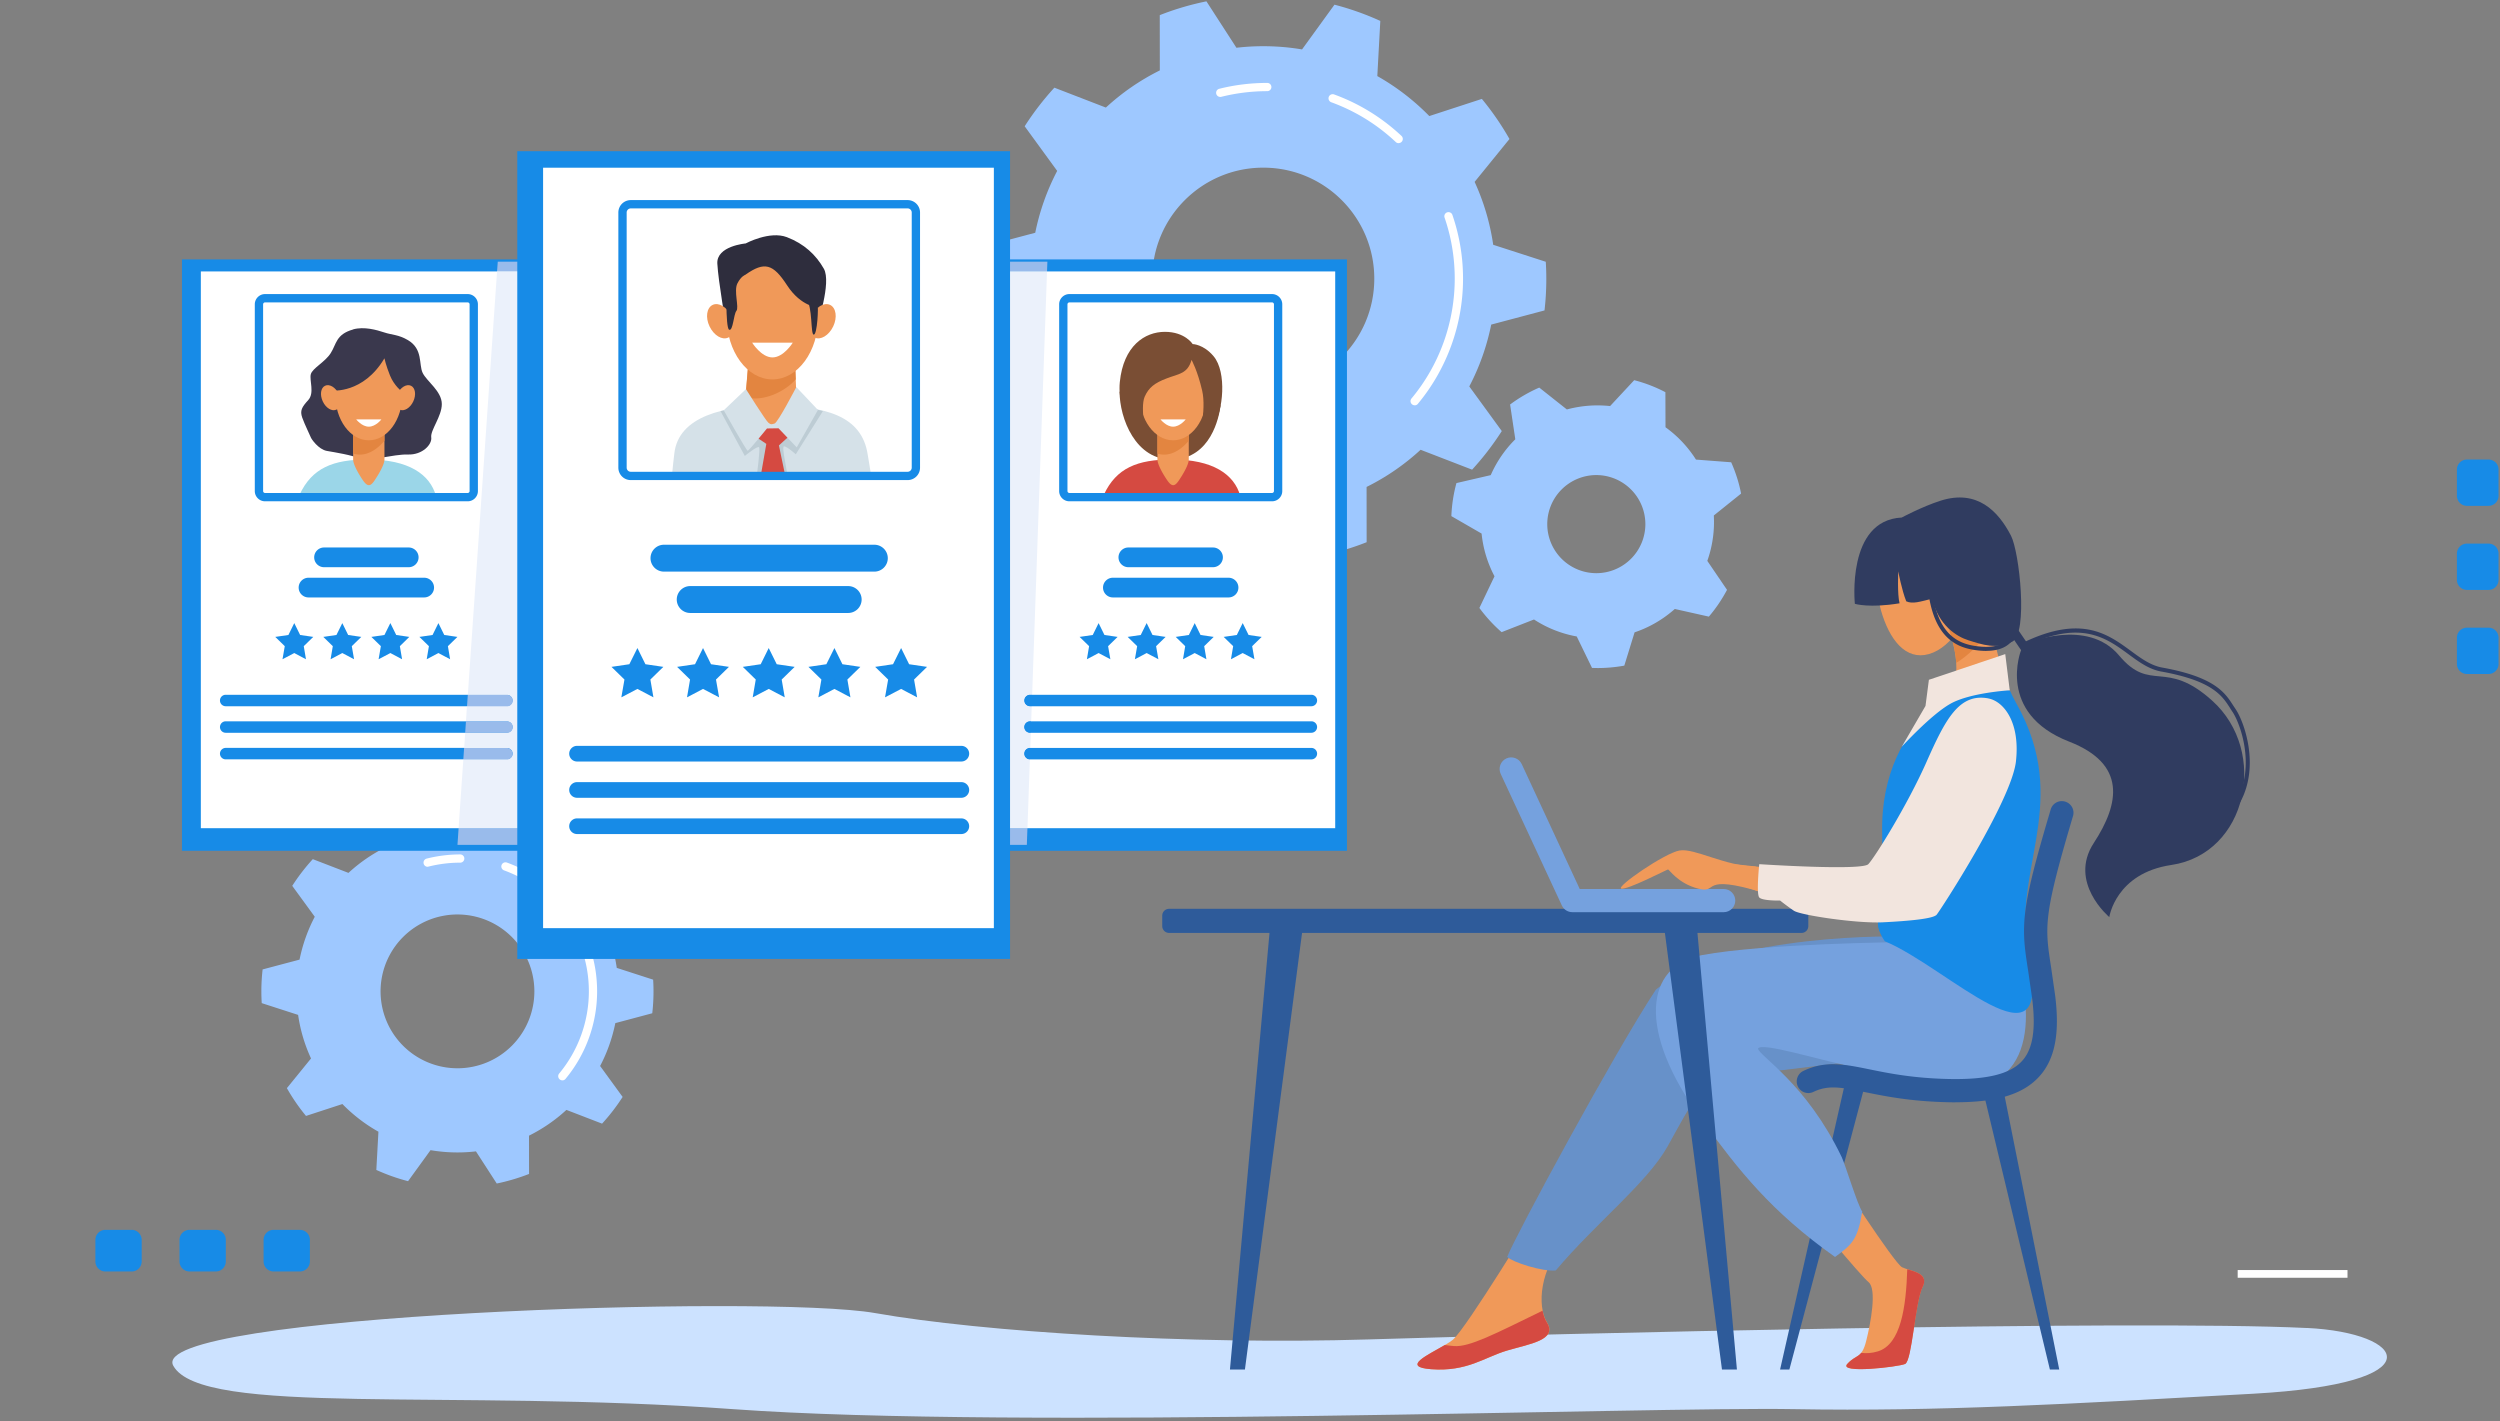 <svg xmlns="http://www.w3.org/2000/svg" xmlns:xlink="http://www.w3.org/1999/xlink" width="723" height="411" fill="none" xmlns:v="https://vecta.io/nano"><rect width="100%" height="100%" fill="#808080" stroke="none"/><style><![CDATA[.B{fill:#f09959}.C{fill:#fff}.D{fill:#178be7}.E{fill:#e38540}.F{fill:#2e5b9a}.G{fill:#9ec8ff}.H{fill:#d54a41}]]></style><path d="M365.337 112.697c-17.73 0-32.106-14.377-32.106-32.106s14.377-32.106 32.106-32.106 32.106 14.377 32.106 32.106-14.377 32.106-32.106 32.106zm81.336-22.913c.346-3.024.52-6.082.52-9.193a76.7 76.7 0 0 0-.156-4.89l-15.2-4.908a66.7 66.7 0 0 0-5.374-18.195l10.074-12.4c-2.32-4.089-4.991-7.968-7.983-11.595l-15.2 4.96a67.68 67.68 0 0 0-15.034-11.56l.864-15.95c-4.233-1.935-8.674-3.508-13.253-4.7l-9.383 12.943c-3.663-.622-7.413-.933-11.25-.933a67.2 67.2 0 0 0-7.724.449L348.899.386c-4.648.95-9.158 2.28-13.496 3.992l.018 15.984A66.78 66.78 0 0 0 319.82 31.11l-14.896-5.754a81.89 81.89 0 0 0-8.588 11.163l9.4 12.908c-2.947 5.633-5.082 11.654-6.342 17.885l-15.414 4.096c-.347 3.052-.52 6.121-.518 9.192 0 1.632.052 3.263.155 4.891l15.2 4.907a66.51 66.51 0 0 0 5.374 18.196l-10.074 12.4c2.333 4.096 4.994 7.984 7.984 11.595l15.2-4.96c4.423 4.527 9.486 8.415 15.033 11.56l-.864 15.95c4.273 1.949 8.708 3.522 13.254 4.701l9.383-12.943a66.99 66.99 0 0 0 11.232.933c2.6 0 5.184-.155 7.724-.45l8.674 13.426a79.97 79.97 0 0 0 13.496-4l-.017-15.984a66.84 66.84 0 0 0 15.621-10.748l14.895 5.754a81.86 81.86 0 0 0 8.588-11.163l-9.4-12.908a67.35 67.35 0 0 0 6.341-17.885l15.414-4.095h.017l-.019.007z" class="G"/><path d="M409.124 117.207c-.276 0-.536-.086-.76-.276-.123-.1-.225-.223-.299-.363s-.121-.293-.135-.451.002-.317.05-.468a1.19 1.19 0 0 1 .228-.412c8.07-9.694 12.5-22.014 12.5-34.646 0-6.048-.985-11.992-2.938-17.66-.052-.149-.074-.306-.065-.463a1.19 1.19 0 0 1 .119-.452c.069-.142.166-.268.284-.372s.256-.183.405-.234c.623-.207 1.314.12 1.52.743 2.043 5.938 3.083 12.175 3.076 18.455 0 13.202-4.648 26.058-13.064 36.184-.242.294-.587.432-.916.432l-.017-.017h.012zm-4.648-75.8c-.294 0-.588-.104-.812-.328-5.426-5.097-11.7-8.968-18.663-11.508-.622-.225-.95-.916-.725-1.538s.916-.95 1.538-.726c7.274 2.644 13.824 6.687 19.5 12a1.2 1.2 0 0 1 .376.836c.009.317-.107.626-.324.857-.112.122-.248.218-.4.284a1.18 1.18 0 0 1-.481.096v.017l-.009.01zm-51.58-13.375a1.2 1.2 0 0 1-.732-.252c-.209-.163-.358-.39-.425-.647-.156-.64.224-1.296.864-1.452 4.527-1.14 9.193-1.7 13.893-1.7.656 0 1.192.536 1.192 1.192s-.536 1.192-1.192 1.192c-4.5 0-8.986.553-13.323 1.642-.104.017-.2.035-.294.035h.017v-.01z" class="C"/><path d="M132.3 308.945c-4.399 0-8.699-1.304-12.356-3.748a22.24 22.24 0 0 1-8.191-9.981c-1.683-4.064-2.124-8.536-1.266-12.85a22.25 22.25 0 0 1 6.087-11.387c3.111-3.11 7.074-5.228 11.388-6.086s8.786-.418 12.85 1.266a22.24 22.24 0 0 1 13.728 20.547 22.24 22.24 0 0 1-6.514 15.726c-4.17 4.171-9.827 6.514-15.725 6.514l-.001-.001zm56.332-15.88a55.38 55.38 0 0 0 .363-6.36c0-1.129-.035-2.259-.104-3.387l-10.523-3.404a45.43 45.43 0 0 0-3.733-12.597l6.98-8.588c-1.607-2.834-3.456-5.53-5.53-8.035l-10.524 3.44c-3.058-3.128-6.566-5.84-10.42-8l.604-11.06c-2.959-1.346-6.029-2.433-9.175-3.249l-6.498 8.97a46.35 46.35 0 0 0-7.793-.657c-1.785-.001-3.568.102-5.34.31l-6.014-9.296a57.21 57.21 0 0 0-9.348 2.764l.017 11.077c-3.957 1.97-7.603 4.475-10.817 7.447l-10.316-3.974c-2.195 2.402-4.182 4.977-5.944 7.724l6.514 8.934c-2.022 3.853-3.508 8-4.4 12.4l-10.68 2.834c-.243 2.111-.364 4.234-.363 6.359a55.04 55.04 0 0 0 .104 3.387l10.523 3.404c.627 4.358 1.885 8.602 3.733 12.597l-6.98 8.588c1.605 2.836 3.455 5.525 5.53 8.036l10.524-3.44c3.058 3.128 6.566 5.84 10.42 8l-.605 11.06c2.937 1.33 6.013 2.436 9.175 3.248l6.498-8.968c2.574.439 5.181.659 7.793.657a45.37 45.37 0 0 0 5.34-.31l6.014 9.296c3.214-.657 6.34-1.6 9.348-2.765l-.017-11.076c3.957-1.97 7.603-4.476 10.817-7.448l10.316 3.975c2.195-2.402 4.182-4.977 5.944-7.724l-6.514-8.95c2.022-3.837 3.508-8 4.4-12.4l10.68-2.85v.034l.001-.003z" class="G"/><path d="M162.627 312.435a1.15 1.15 0 0 1-.761-.276c-.5-.432-.587-1.175-.155-1.694a37.24 37.24 0 0 0 8.588-23.76c0-4.147-.674-8.225-2.022-12.113-.207-.622.12-1.313.743-1.52s1.314.12 1.52.743c1.434 4.147 2.143 8.484 2.143 12.908 0 9.227-3.25 18.213-9.14 25.297-.242.294-.588.432-.916.432v-.017zm-3.214-52.495a1.2 1.2 0 0 1-.83-.33 37.14 37.14 0 0 0-12.804-7.896c-.622-.225-.95-.916-.726-1.538s.916-.95 1.538-.726c5.08 1.85 9.677 4.665 13.634 8.398a1.2 1.2 0 0 1 .376.836c.009.317-.107.625-.324.857-.242.26-.553.38-.882.38l.018.017v.002zm-35.735-9.263c-.536 0-1.02-.363-1.158-.916-.155-.64.225-1.296.864-1.452 3.175-.8 6.437-1.206 9.711-1.209.657 0 1.193.536 1.193 1.192s-.536 1.192-1.193 1.192a37.41 37.41 0 0 0-9.123 1.124c-.104.034-.2.034-.294.034v.035z" class="C"/><path d="M461.655 165.764c-3.762-.003-7.368-1.499-10.028-4.159s-4.156-6.266-4.159-10.028a14.2 14.2 0 0 1 14.187-14.187 14.2 14.2 0 0 1 14.187 14.187c-.003 3.762-1.499 7.368-4.159 10.028s-6.266 4.156-10.028 4.159zm34.04-14.844l-.05-1.85 7.88-6.324a42.3 42.3 0 0 0-2.868-9.055l-10.178-.777a33.91 33.91 0 0 0-8.813-9.35l-.034-10.143c-2.834-1.486-5.858-2.66-9.02-3.473l-6.964 7.482c-1.211-.124-2.428-.188-3.646-.19-3.06 0-6.03.414-8.865 1.175l-7.983-6.325a42.63 42.63 0 0 0-8.433 4.891l1.504 10.056c-2.998 2.979-5.407 6.497-7.102 10.368l-9.92 2.3c-.851 3.119-1.344 6.325-1.469 9.555l8.744 5.046a33.71 33.71 0 0 0 3.732 12.355l-4.372 9.158c1.884 2.558 4.027 4.908 6.428 7l9.366-3.664c3.68 2.402 7.862 4.096 12.355 4.908l4.424 9.1 1.6.035a43.05 43.05 0 0 0 7.74-.7l2.972-9.625c4.337-1.45 8.277-3.784 11.63-6.756l9.85 2.212c2.022-2.368 3.784-4.977 5.253-7.742l-5.702-8.38c1.281-3.618 1.935-7.428 1.935-11.267h.017l-.011-.02z" class="G"/><path d="M667.13 384.06c-49.904-2.436-219.714 1.693-271.346 3.3s-111.576-2.125-142.714-7.62-211.126.467-202.953 15.24 80.196 6.618 161.86 12.545c81.682 5.944 265.367-.743 306.804 0s79.436-1.486 132.83-4.458 44.46-17.608 15.517-19.025v.017l.002.001z" fill="#cce2ff"/><path d="M52.623 246.046H156.96V75.026H52.623v171.02z" class="D"/><path d="M58.083 239.514H153.52V78.5H58.083V239.514Z" class="C"/><path d="M86.63 143.075c3.594-7.724 9.676-10.195 19.664-10.195 11.9 0 18.058 4.303 19.803 10.575-21.3.294-39.467-.38-39.467-.38z" fill="#9bd6e8"/><path d="M102.13 95.28c-5.03 1.417-4.804 4.234-6.497 6.86-1.677 2.627-5.323 4.372-5.755 6.117s1.124 5.392-.725 7.43-2.47 3.058-1.746 5.097 2.333 5.253 2.47 5.685 2.195 3.508 4.666 3.94 7.137 1.175 9.47 2.195 9.833-1.314 13.997-1.158c4.165.138 6.998-2.92 6.705-4.96s3.075-6.117 3.058-9.624c0-3.75-4.372-6.567-5.547-9.038-1.157-2.47.14-6.86-4.233-9.452-2.765-1.64-4.666-1.486-6.86-2.23-2.195-.726-5.84-1.78-9.038-.88l.035.017v.001z" fill="#3a384d"/><path d="M108.264 139.032c-1.14 1.676-1.97 1.745-3.214 0-.985-1.4-2.92-4.545-2.92-6.152v-16a2.93 2.93 0 0 1 2.92-2.92h3.214a2.93 2.93 0 0 1 2.92 2.92v16c0 1.607-1.9 4.648-2.92 6.152z" class="B"/><path d="M108.264 113.96h-3.214a2.93 2.93 0 0 0-2.92 2.92v14.3c3.594 1.14 6.895-1.14 9.037-3.698v-10.575a2.93 2.93 0 0 0-2.92-2.92l.017-.017v-.01z" class="E"/><path d="M116.35 114.114c0 7.292-4.337 13.22-9.694 13.22s-9.694-5.9-9.694-13.22c0-7.292 4.337-13.22 9.694-13.22s9.694 5.9 9.694 13.22z" class="B"/><path d="M111.185 103.608c-6.118 10.35-15.172 9.33-15.172 9.33s.224-13.703 7.396-14.43c7.188-.725 11.404 2.16 12.873 6.912 1.452 4.752 0 7.897 0 7.897s-2.333-1.814-3.5-4.735c-1.175-2.92-1.607-4.96-1.607-4.96v-.017l.01.003z" fill="#3a384d"/><path d="M97.948 113.924c.9 1.918.605 3.94-.657 4.545-1.278.604-3.04-.45-3.94-2.368s-.605-3.94.656-4.544c1.28-.605 3.04.45 3.94 2.367h.001zm16.97 0c-.9 1.918-.605 3.94.657 4.545 1.278.604 3.04-.45 3.94-2.368s.605-3.94-.656-4.544c-1.28-.605-3.04.45-3.94 2.367h-.001z" class="B"/><path d="M110.303 121.285s-1.624 2.108-3.646 2.108-3.646-2.108-3.646-2.108h7.292z" class="C"/><path d="M118.2 164.036H93.714c-1.572 0-2.85-1.28-2.85-2.852s1.28-2.85 2.85-2.85H118.2c1.573 0 2.85 1.28 2.85 2.85s-1.278 2.852-2.85 2.852zm4.476 8.744H89.222c-1.573 0-2.85-1.28-2.85-2.85s1.278-2.85 2.85-2.85h33.454c1.572 0 2.85 1.28 2.85 2.85s-1.28 2.85-2.85 2.85zm23.967 31.466h-81.37a1.66 1.66 0 0 1-1.659-1.659 1.66 1.66 0 0 1 1.659-1.659h81.37a1.66 1.66 0 0 1 1.659 1.659 1.66 1.66 0 0 1-1.659 1.659zm0 7.673h-81.37c-.44-.001-.862-.176-1.173-.487a1.66 1.66 0 0 1 1.173-2.831h81.37a1.66 1.66 0 0 1 1.659 1.659 1.67 1.67 0 0 1-1.659 1.659zm0 7.689h-81.37a1.66 1.66 0 0 1-1.659-1.659 1.67 1.67 0 0 1 .489-1.17c.311-.31.731-.486 1.17-.489h81.37a1.66 1.66 0 0 1 1.173.487c.311.311.486.732.486 1.172a1.66 1.66 0 0 1-1.659 1.659zm-70-132.158a.57.57 0 0 0-.553.553v54.017a.57.57 0 0 0 .553.553h58.613a.57.57 0 0 0 .553-.553V88.003a.57.57 0 0 0-.553-.553H76.643zm58.613 57.525H76.643c-1.624 0-2.955-1.33-2.955-2.955V88.003c0-1.624 1.33-2.955 2.955-2.955h58.613c1.625 0 2.955 1.33 2.955 2.955v54.017c0 1.624-1.33 2.955-2.955 2.955zM85.1 180.2l1.694 3.438 3.8.553-2.747 2.68.64 3.784-3.387-1.797-3.404 1.797.657-3.784-2.748-2.68 3.802-.553L85.1 180.2zm13.892 0l1.694 3.438 3.8.553-2.747 2.68.656 3.784-3.404-1.797-3.387 1.797.64-3.784-2.748-2.68 3.802-.553L99 180.2h-.008zm13.9 0l1.694 3.438 3.784.553-2.73 2.68.64 3.784-3.387-1.797-3.404 1.797.657-3.784-2.748-2.68 3.785-.553 1.7-3.438h.009zm13.894 0l1.693 3.438 3.802.553-2.748 2.68.64 3.784-3.386-1.797-3.387 1.797.64-3.784-2.747-2.68 3.8-.553 1.694-3.438h-.001zm158.42 65.846h104.336V75.026H285.227v171.02h-.021z" class="D"/><path d="M290.688 239.514h95.454V78.5h-95.454v161.014z" class="C"/><path d="M323.78 113.25c0 7.655 4.614 20.027 15.483 19.63 10.886-.397 13.288-12.182 13.703-15.5s-29.203-4.113-29.203-4.113l.017-.017z" fill="#7a4e34"/><path d="M319.234 143.075c3.594-7.724 9.677-10.195 19.665-10.195 11.888 0 18.057 4.303 19.802 10.575-21.288.294-39.467-.38-39.467-.38z" class="H"/><path d="M340.87 139.032c-1.14 1.676-1.97 1.745-3.214 0-.985-1.4-2.92-4.545-2.92-6.152v-16a2.93 2.93 0 0 1 2.921-2.92h3.214a2.93 2.93 0 0 1 2.92 2.92v16c0 1.607-1.9 4.648-2.92 6.152h-.001z" class="B"/><path d="M340.87 113.96h-3.214a2.93 2.93 0 0 0-2.921 2.92v14.3c3.595 1.14 6.895-1.14 9.038-3.698v-10.575c-.003-.773-.311-1.515-.858-2.062s-1.289-.855-2.063-.858l.018-.017v-.01z" class="E"/><path d="M348.956 114.114c0 7.292-4.338 13.22-9.694 13.22s-9.694-5.9-9.694-13.22c0-7.292 4.337-13.22 9.694-13.22s9.694 5.9 9.694 13.22z" class="B"/><path d="M344.6 104.074c-1.158 4.06-3.68 4-7.188 5.357-3.525 1.33-5.202 2.68-6.36 5.27-1.47 3.317.674 12.977.674 12.977s-8.917-6.67-7.88-17.16 7.223-14.55 13.046-14.55 8.035 3.543 8.035 3.543 3.094.017 6.03 3.5c3.94 4.666 2.73 16.02 0 20.08s-4.544 5.34-4.493 5.15 2.54-9.52 1.2-15.276c-1.33-5.77-3.06-8.864-3.06-8.864l-.017-.018.013-.009z" fill="#7a4e34"/><path d="M342.908 121.285s-1.625 2.108-3.646 2.108c-2.005 0-3.646-2.108-3.646-2.108h7.292z" class="C"/><path d="M350.805 164.036H326.32c-1.572 0-2.85-1.28-2.85-2.852s1.28-2.85 2.85-2.85h24.486c1.572 0 2.85 1.28 2.85 2.85a2.86 2.86 0 0 1-2.85 2.852h-.001zm4.492 8.744h-33.454c-1.572 0-2.85-1.28-2.85-2.85s1.28-2.85 2.85-2.85h33.454c1.573 0 2.85 1.28 2.85 2.85s-1.278 2.85-2.85 2.85zm23.95 31.466h-81.37a1.66 1.66 0 0 1-1.659-1.659c0-.44.175-.861.486-1.172a1.66 1.66 0 0 1 1.173-.487h81.37a1.66 1.66 0 0 1 1.173.487c.311.311.486.732.486 1.172a1.66 1.66 0 0 1-1.659 1.659zm0 7.672h-81.37a1.66 1.66 0 0 1-1.659-1.659c0-.44.175-.861.486-1.172a1.66 1.66 0 0 1 1.173-.487h81.37a1.66 1.66 0 0 1 1.173.487c.311.311.486.732.486 1.172a1.67 1.67 0 0 1-1.659 1.659zm0 7.7h-81.37a1.66 1.66 0 0 1-1.659-1.659c0-.9.744-1.66 1.66-1.66h81.37a1.66 1.66 0 0 1 1.173.487c.311.311.486.732.486 1.172a1.66 1.66 0 0 1-1.659 1.659l-.001.001zM309.264 87.45a.57.57 0 0 0-.553.553v54.017a.57.57 0 0 0 .553.553h58.613a.57.57 0 0 0 .553-.553V88.003a.57.57 0 0 0-.553-.553h-58.613zm58.613 57.525h-58.613c-1.625 0-2.955-1.33-2.955-2.955V88.003c0-1.624 1.33-2.955 2.955-2.955h58.613c1.624 0 2.955 1.33 2.955 2.955v54.017c0 1.624-1.33 2.955-2.955 2.955zM317.714 180.2l1.693 3.438 3.802.553-2.748 2.68.657 3.784-3.404-1.797-3.387 1.797.64-3.784-2.747-2.68 3.8-.553 1.694-3.438zm13.9 0l1.693 3.438 3.785.553-2.748 2.68.657 3.784-3.387-1.797-3.404 1.797.656-3.784-2.747-2.68 3.784-.553 1.7-3.438h.011zm13.893 0l1.693 3.438 3.802.553-2.748 2.68.64 3.784-3.387-1.797-3.387 1.797.64-3.784-2.747-2.68 3.802-.553 1.693-3.438h-.001zm13.883 0l1.7 3.438 3.784.553-2.748 2.68.657 3.784-3.404-1.797-3.387 1.797.64-3.784-2.747-2.68 3.802-.553 1.693-3.438h.01z" class="D"/><path d="M285.227 244.335H156.96V75.665h126.68l-.156 4.925.156 4.9 1.6.52v158.335l-.013-.01z" fill="#d7e8fa"/><path d="M285.227 85.982l-1.6-.518-.156-4.9.156-4.925h1.6v10.333.01z" fill="#9dc5fb"/><path d="M156.96 244.335H132.3l.33-4.82h20.9V78.5h-9.78l.207-2.834h13.012v168.67l-.009-.001z" fill="#99bbeb"/><path d="M153.52 239.514h-20.9l1.382-19.924h12.65a1.66 1.66 0 0 0 1.659-1.659 1.67 1.67 0 0 0-.489-1.169c-.311-.31-.731-.486-1.17-.489h-12.407l.294-4.372h12.113a1.66 1.66 0 0 0 1.659-1.659c0-.44-.175-.861-.486-1.172a1.66 1.66 0 0 0-1.173-.487h-11.9l.294-4.372h11.578a1.66 1.66 0 0 0 1.659-1.659c-.001-.439-.176-.861-.487-1.172a1.66 1.66 0 0 0-1.172-.486H135.3l8.45-122.428h9.78v161.048h-.01z" fill="#ebf1fb"/><path d="M146.643 204.246h-11.578l.225-3.3h11.353c.44.001.862.175 1.173.486a1.66 1.66 0 0 1 0 2.346 1.66 1.66 0 0 1-1.173.486v-.017-.001zm0 7.672H134.53l.224-3.3h11.9a1.66 1.66 0 0 1 1.172.486c.312.311.487.733.487 1.172a1.67 1.67 0 0 1-1.659 1.659v-.017h-.011zm0 7.7h-12.65l.225-3.3h12.407a1.66 1.66 0 0 1 1.658 1.659 1.66 1.66 0 0 1-.486 1.173c-.311.311-.732.486-1.172.486l.017-.017.001-.001zm150.317 24.727h-11.733V75.675h17.678l-.104 2.834h-12.113v161.014h6.445l-.173 4.82v.002z" fill="#99bbeb"/><path d="M297.133 239.514h-6.428V78.5H302.8l-4.303 122.428h-.604a1.66 1.66 0 0 0-1.659 1.659 1.66 1.66 0 0 0 1.659 1.659h.483l-.155 4.372h-.328c-.44 0-.861.175-1.172.486a1.66 1.66 0 0 0-.487 1.172c.003.439.179.859.489 1.17s.731.486 1.17.489h.224l-.155 4.372h-.07a1.66 1.66 0 0 0-1.659 1.659c0 .9.726 1.624 1.607 1.66l-.7 19.9-.007-.012z" fill="#ebf1fb"/><path d="M298.377 204.246h-.483a1.66 1.66 0 0 1-1.659-1.659c0-.44.175-.861.486-1.172s.733-.486 1.173-.487h.604l-.12 3.318h-.001zm-.277 7.672h-.225a1.66 1.66 0 0 1-1.659-1.659c0-.44.175-.861.486-1.172s.733-.486 1.173-.487h.33l-.12 3.3.017.017-.002.001zm-.275 7.7c-.882-.018-1.608-.76-1.608-1.66s.744-1.66 1.66-1.66h.07l-.12 3.318-.002.002zm-148.227 57.714h142.507V43.733H149.598v233.6-.001z" class="D"/><path d="M157.063 268.423h130.36V48.502h-130.36v219.92.001z" class="C"/><path d="M210.095 94.7c-.087-.276-2.368-13.374-2.644-18.472s8.2-5.823 8.2-5.823 6.912-3.733 11.923-1.814 8.416 5.132 10.68 9.123c2.28 4-2.004 16.485-2.004 16.485l-26.144.5-.011.001z" fill="#2e2d3d"/><path d="M194.404 136.785c-.034-.207.588-5.374.605-5.58 1.158-10.852 14.533-13.9 27.9-13.9 15.7 0 26.334 2.868 28.028 14.152.052.328.95 5.495.916 5.84-29.082.398-57.44-.518-57.44-.518v.017l-.009-.011z" fill="#d5e1e8"/><path d="M225.595 125.726c-1.556 2.298-2.696 2.385-4.4 0-1.347-1.9-5.823-6.238-5.823-8.432l1.832-21.842a3.99 3.99 0 0 1 3.974-3.975h4.4c2.195 0 3.992 1.798 3.992 3.975l.847 21.842c0 2.194-3.44 6.376-4.84 8.432h.018z" class="B"/><path d="M225.595 91.46h-4.4a3.99 3.99 0 0 0-3.974 3.975l-1.6 19.388c4.925 1.572 11.56-1.625 14.498-5.133l-.553-14.255c0-2.195-1.797-3.975-4-3.975h.029z" class="E"/><path d="M208.367 118.883l7.032 12.977s3.75-3.093 4.13-2.488c.363.605-.674 8.26-.674 8.26l8.727-.242c.363-.363-1.694-8.312-.847-8.312s3.404 2.3 3.404 2.3l7.845-12.494-1.728-.414-12.856 6.912-13.737-6.757-1.296.277v-.018-.001z" fill="#bdccd4"/><path d="M216.402 124.862l5.218 3.508-1.624 9.297 7.033-.398-1.763-8.45 4.338-3.957-2.04-1.9h-9.142l-2.02 1.9z" class="H"/><path d="M215.745 112.524l-6.445 6.135s6.566 11.698 6.93 11.698 5.58-6.445 5.58-6.445l3.335-.052 5.27 5.53 6.134-10.834-6.255-6.618s-5.34 10.316-6.307 10.558-.985.363-1.763-.242-6.48-9.7-6.48-9.7v-.018l.001-.012z" fill="#d5e1e8"/><g class="B"><path d="M236.636 91.685c0 9.97-5.927 18.04-13.253 18.04-7.3 0-13.237-8.087-13.237-18.04 0-9.97 5.927-18.04 13.237-18.04s13.253 8.087 13.253 18.04z"/><path d="M211.5 91.408c1.245 2.6.83 5.392-.898 6.22-1.745.83-4.147-.622-5.4-3.23s-.83-5.392.898-6.22c1.745-.83 4.147.622 5.4 3.23zm23.174 0c-1.244 2.6-.83 5.392.898 6.22 1.746.83 4.147-.622 5.392-3.23s.83-5.392-.9-6.22c-1.745-.83-4.147.622-5.4 3.23h.01z"/></g><path d="M229.275 99.098s-2.626 4.268-5.875 4.268-5.875-4.268-5.875-4.268h11.75z" class="C"/><g fill="#2e2d3d"><path d="M215.624 79.416c5.46-3.82 7.914-3.18 12 3.093s9.002 6.394 9.002 6.394l.64-6.515s-6.1-11.802-14.3-10.247-12.84 8.917-12.84 8.917-.397 13.806.743 14.3c1.14.467 1.28-4.458 2.1-5.46.83-1.003-.812-5.737.277-7.914s2.367-2.54 2.367-2.54v-.017l.011-.011z"/><path d="M233.18 86.5c1.9 2.1 1.175 10.368 2.178 10.28s1.365-7.914 1.088-8.726-3.283-1.555-3.283-1.555h.017v.001z"/></g><path d="M252.862 165.314H192.02c-2.143 0-3.888-1.745-3.888-3.888s1.745-3.888 3.888-3.888h60.842c2.143 0 3.888 1.746 3.888 3.888s-1.745 3.888-3.888 3.888zm-7.568 11.958h-45.688c-2.143 0-3.888-1.745-3.888-3.888s1.745-3.888 3.888-3.888h45.688c2.142 0 3.888 1.745 3.888 3.888s-1.746 3.888-3.888 3.888zm32.728 42.958H166.877c-1.244 0-2.263-1.02-2.263-2.264s1.02-2.264 2.263-2.264h111.145c1.244 0 2.263 1.02 2.263 2.264s-1.02 2.264-2.263 2.264zm0 10.49H166.877c-1.244 0-2.263-1.02-2.263-2.264s1.02-2.264 2.263-2.264h111.145c1.244 0 2.263 1.02 2.263 2.264s-1.02 2.264-2.263 2.264zm0 10.487H166.877a2.27 2.27 0 0 1-2.263-2.263c0-1.244 1.02-2.264 2.263-2.264h111.145c1.244 0 2.263 1.02 2.263 2.264a2.27 2.27 0 0 1-2.263 2.263zm-95.6-180.937c-.656 0-1.192.536-1.192 1.192v73.785c0 .657.536 1.193 1.192 1.193h80.058c.656 0 1.192-.536 1.192-1.193V61.462c0-.657-.536-1.192-1.192-1.192h-80.058zm80.058 78.572h-80.058a3.59 3.59 0 0 1-1.376-.272c-.437-.181-.833-.446-1.167-.78s-.598-.73-.779-1.167a3.59 3.59 0 0 1-.272-1.376V61.462a3.57 3.57 0 0 1 .273-1.376 3.58 3.58 0 0 1 1.945-1.945 3.59 3.59 0 0 1 1.376-.273h80.058a3.57 3.57 0 0 1 1.376.273c.436.181.833.445 1.167.779a3.58 3.58 0 0 1 .778 1.166 3.57 3.57 0 0 1 .273 1.376v73.785a3.59 3.59 0 0 1-.272 1.376c-.181.437-.445.833-.779 1.167s-.73.599-1.167.78a3.59 3.59 0 0 1-1.376.272zm-78.14 48.573l2.316 4.683 5.184.76-3.75 3.664.88 5.15-4.63-2.436-4.648 2.436.898-5.15-3.75-3.664 5.166-.76 2.333-4.683h.001zm18.974 0l2.315 4.683 5.184.76-3.75 3.664.9 5.15-4.648-2.436-4.63 2.436.88-5.15-3.75-3.664 5.184-.76 2.316-4.683h-.001zm19 0l2.316 4.683 5.184.76-3.75 3.664.88 5.15-4.63-2.436-4.63 2.436.88-5.15-3.75-3.664 5.184-.76 2.315-4.683h.001zm19 0l2.315 4.683 5.184.76-3.75 3.664.882 5.15-4.63-2.436-4.65 2.436.882-5.15-3.75-3.664 5.184-.76 2.333-4.683zm19.285 0l2.316 4.683 5.183.76-3.75 3.664.88 5.15-4.63-2.436-4.648 2.436.898-5.15-3.75-3.664 5.166-.76 2.333-4.683h.002z" class="D"/><path d="M520.977 269.806H338.104c-.527-.001-1.032-.21-1.404-.583a1.99 1.99 0 0 1-.583-1.405v-3c0-1.106.88-1.987 1.987-1.987h182.873c1.106 0 1.987.898 1.987 1.987v3c0 1.106-.88 1.988-1.987 1.988z" class="F"/><path d="M568.065 169.53c2.47 8.726-3.577 17.73-10.23 19.63-6.67 1.884-11.422-4.043-13.9-12.787-2.47-8.743.915-17.35 7.585-19.232s14.084 3.663 16.555 12.4l-.01-.011zm-37.377 169.274s17.1 26.542 19.388 27.682c2.316 1.158 8.087 1.435 5.9 5.772-2.16 4.32-3.024 21.34-5.046 22.205s-19.32 2.885-16.727 0 4.2-1.435 5.495-6.636c1.313-5.184 3.145-15 .7-17.02s-17.452-20.182-17.452-20.182l7.724-11.82h.017l.001-.001zM444.703 350.2s-20.77 34.23-24.606 37.307c-3.854 3.076-16.537 7.7-6.152 8.467s15.38-3.456 21.928-5.4c6.532-1.918 14.62-3.076 11.543-8.07s-1.797-15.915 4.84-22.844-7.534-9.47-7.534-9.47h-.018l-.001.01z" class="B"/><path d="M550.68 270.825s-51.408-1.348-71.798 15.38c-11.923 18.075-40.763 71.418-43 77.293 1.538 1.538 10.196 4.32 14.05 3.923 11.353-13.53 26.335-25.23 32.313-35.84 7.344-13.08 9.608-19.613 21.53-20.77s38.845-4.994 46.915-4.994c8.087 0 0-34.992 0-34.992h-.01z" fill="#6791c9"/><path d="M595.522 396.07h-2.695L573.5 315.442h5.927l16.105 80.628h-.01zm-80.732 0h2.695l22.17-83.48h-5.927L514.8 396.07h-.01z" class="F"/><path d="M579.97 267.3l-29.894 5.167s-39.726.363-57.87 3.75c-16.52 3.076-18.956 21.842 0 47.693 10.765 14.688 19.872 26.386 38.482 39.605 4.735-3.473 6.55-4.786 7.863-13.15-1.348-1.85-4.84-13.4-5.9-15.673-10.3-21.53-24.036-29.34-24.227-31.466 2.316-3.75 61.12 19.543 72.818 5.84 11.163-13.08-1.244-41.748-1.244-41.748l-.018-.017-.01-.001z" fill="#75a1de"/><g class="D"><path d="M581.215 199.632c-7.88-1.106-15.898.398-23.38 5.823-6.55 6.688-13.962 17.695-13.513 35.856.57 23.07-3.577 24.555.76 30.897 18.04 7.447 48.902 39.467 41.645 5.15-5.27-24.85 11.543-43.373-2.022-70.95-1.106-2.247-2.47-4.424-3.473-6.774h-.017v-.002z"/><path d="M544.305 250.003c-.346 12.027-2.057 15.57-.743 19.353 7.344.743 20.822 3.698 24.174 8.398 3.854 5.392 7.7 6.152 5.893 2.178s-6.532-9.608.76-28.98c7.3-19.353 10.765-32.434 3.594-45.895l-33.678 44.945v.001z"/></g><path d="M581.214 199.632c-4.838-11.474-6.03-24.365-6.03-24.365l-12.7 3.75s7.223 16.157.294 21.928c-1.47 1.227-3.18 2.713-4.942 4.5 7.5-5.425 15.517-6.93 23.38-5.823l-.002.01z" class="B"/><path d="M575.564 178.326l-2.678-2.385-10.35 3.06-.017.052c.26.57 2.885 6.722 3.23 12.65 3.076-1.867 6.463-4.925 10.316-10.247-.207-1.175-.38-2.23-.5-3.128l-.001-.002z" class="E"/><path d="M572.298 203.244c-13.08 4.58-11.63 18.333-23.656 38.655-6.238 10.506-12 10.35-12 10.35s-14.6.12-32.26-2.04c-11.06-1.348-11.768 1.936-4.078 4.683 15.517 5.547 31.605 11.526 44.582 10.074 12.994-1.434 35.182-34.56 36.322-43.182 1.6-11.923-2.333-20.84-8.916-18.54h.017-.011z" class="B"/><path d="M565.56 318.794c-.812 0-1.642-.017-2.506-.035-10.644-.26-17.902-1.728-23.725-2.92-6.808-1.382-10.558-2.143-14.912-.052-.804.383-1.728.43-2.567.132a3.36 3.36 0 0 1-1.909-1.721c-.795-1.677-.086-3.68 1.573-4.476 6.393-3.058 11.75-1.97 19.146-.466 5.564 1.14 12.493 2.54 22.567 2.782 11.267.276 18.127-1.383 21.6-5.253 3.1-3.44 4-9.2 2.85-18.18l-1.14-7.88c-.985-6.36-1.625-10.558-.83-17.037.743-6.03 2.73-14.05 7.36-29.6.52-1.78 2.402-2.8 4.182-2.263.423.126.818.334 1.161.612a3.36 3.36 0 0 1 .838 1.01 3.35 3.35 0 0 1 .265 2.559c-8.605 28.996-8.174 31.812-6.342 43.7l1.158 8.035c1.417 11.06-.017 18.54-4.527 23.535-4.65 5.15-12.183 7.5-24.26 7.5l.017.017.001.001z" class="F"/><path d="M446.103 379.05c-13.8 6.74-21.202 10.6-25.626 10.23-1.037-.087-1.9-.2-2.627-.3-4.907 2.903-12.752 6.34-3.94 6.998 10.385.777 15.38-3.456 21.928-5.4 6.532-1.92 14.62-3.076 11.543-8.07-.588-.95-1.02-2.126-1.28-3.456l.002-.002zm105.477-11.993c-.345 10.903-1.83 21.72-8.5 23.76-1.763.536-3.387.623-4.804.432-1.054 1.296-2.333 1.314-4.044 3.215-2.592 2.885 14.706.864 16.727 0s2.886-17.885 5.046-22.205c1.78-3.56-1.797-4.4-4.406-5.2h-.018l-.001-.002z" class="H"/><path d="M498.496 263.8h-43.77c-1.313 0-2.5-.76-3.04-1.935L434 223.807c-.778-1.677-.052-3.68 1.624-4.46s3.68-.05 4.458 1.625l16.78 36.132h41.627c1.85 0 3.353 1.503 3.353 3.352s-1.504 3.352-3.353 3.352h.018l-.011-.008z" fill="#75a1de"/><path d="M507.67 250.6c-8.847-.12-17.625-5.408-21.98-4.63s-18.593 10.645-16.796 11.025 13.08-5.46 13.46-5.547 2.817 4.044 8.848 5.564.034-4.5 18.714 1.123c12.147 3.664-2.247-7.534-2.247-7.534l.001-.001z" class="B"/><path d="M579.918 189.16l1.296 10.472s-11.44.674-17.14 3.888c-5.685 3.197-14.1 12.46-14.1 12.46l6.878-11.82.985-7.568 22.083-7.43-.002-.002zm-4.872 12.822c-8.502-1.6-12.425 6.03-17.937 18.455-5.512 12.442-14.93 27.544-16.796 29.48-1.866 1.952-31.536 0-31.536 0s-.898 8.588 0 9.624c.9 1.02 6.03.9 6.03.9a72.97 72.97 0 0 0 3.974 2.938c1.918 1.296 18.196 3.732 25.765 3.352s14.48-1.02 15.517-2.177c1.02-1.158 21.67-32.953 22.948-44.358S579.4 202.813 575.06 202l-.017-.017.003-.001z" fill="#f2e5de"/><g fill="#303c60"><path d="M549.972 149.676c-16.07.778-13.547 24.952-13.547 24.952s4.182 1.296 12.925-.155c-.674-2.592-.38-9.228-.38-9.228s1.02 5.4 2.316 8.657c1.85.847 3.94.104 7.5-.76 1.832 7.7 7 10.938 10.524 12.044 3.905 1.227 8.035 2.696 12.648.38s2.074-25.902-.38-30.637c-3.68-7.12-9.797-13.495-20.373-10.126-5.305 1.694-11.232 4.873-11.232 4.873h-.001z"/><path d="M577.93 178.412l6.567 9.608s-7.275 18.213 13.9 26.455c16.6 6.463 14.636 17.833 7.137 29.3-7.5 11.44 4.475 21.444 4.475 21.444s1.832-12.683 17.954-15.068c21.98-3.266 28.218-32.78 11.785-47.537-13.582-12.217-17.73-2.1-26.922-13.063-9.193-10.956-26.56-3.56-26.56-3.56l-6.36-9.28-2.005 1.728.017-.018.012-.009z"/><path d="M647.345 232.308c-.097.006-.194-.019-.277-.07-.276-.155-.38-.518-.242-.795 5.53-10.108 1.02-22.343-1.244-25.66-.242-.346-.467-.7-.708-1.1-2.23-3.473-5.012-7.8-19.82-10.47-3.56-.64-6.446-2.765-9.504-5.012-6.308-4.63-13.46-9.884-29.013-2.73-.294.138-.64 0-.778-.294s0-.64.294-.777c16.174-7.448 23.62-1.97 30.205 2.85 2.938 2.16 5.72 4.2 9.02 4.804 15.3 2.747 18.23 7.326 20.58 11l.7 1.054c2.367 3.473 7.102 16.295 1.313 26.887a.59.59 0 0 1-.215.228c-.092.055-.196.083-.303.082l-.008.003zm-72.92-44.063c-1.055 0-2.195-.087-3.405-.277-5.633-.847-13.167-4.043-13.772-21.997-.007-.153.048-.303.151-.417s.249-.181.402-.188c.33 0 .588.242.605.57.242 7.396 1.7 12.874 4.372 16.278 2.022 2.575 4.683 4.043 8.398 4.596 5.2.778 8.657-.2 10.247-2.85.08-.131.207-.226.356-.264a.59.59 0 0 1 .704.413.59.59 0 0 1-.058.439c-1.47 2.454-4.164 3.68-8.018 3.68l.018.018v-.001z"/></g><path d="M355.712 396.07h4.32l16.813-128.476h-9.504L355.7 396.07h.012zm146.603 0h-4.32L481.2 267.594h9.503l11.613 128.476h-.001z" class="F"/><path d="M647.137 369.528h31.76v-2.23h-31.76v2.23z" class="C"/><g class="D"><path d="M79.13 367.713h7.586a2.88 2.88 0 0 0 1.111-.22c.352-.146.673-.359.942-.629a2.91 2.91 0 0 0 .629-.942c.146-.353.221-.73.22-1.112v-6.238a2.9 2.9 0 0 0-.849-2.053 2.89 2.89 0 0 0-.942-.629 2.92 2.92 0 0 0-1.111-.221H79.13a2.9 2.9 0 0 0-1.111.221c-.352.146-.672.359-.942.629a2.9 2.9 0 0 0-.849 2.053v6.238c0 .382.074.759.22 1.112a2.91 2.91 0 0 0 .629.942 2.89 2.89 0 0 0 .942.629 2.9 2.9 0 0 0 1.111.22zm-24.312 0h7.585a2.88 2.88 0 0 0 2.053-.849 2.89 2.89 0 0 0 .629-.942 2.9 2.9 0 0 0 .22-1.112v-6.238a2.9 2.9 0 0 0-.22-1.111 2.92 2.92 0 0 0-.629-.942 2.88 2.88 0 0 0-.942-.629 2.9 2.9 0 0 0-1.111-.221h-7.585a2.93 2.93 0 0 0-1.112.22c-.353.145-.673.36-.942.629a2.9 2.9 0 0 0-.63.943 2.88 2.88 0 0 0-.22 1.111v6.238a2.9 2.9 0 0 0 .22 1.112c.146.353.36.673.63.942a2.9 2.9 0 0 0 2.054.849zm-24.33 0h7.586a2.88 2.88 0 0 0 2.053-.849c.27-.27.483-.59.629-.942s.221-.73.22-1.112v-6.238a2.9 2.9 0 0 0-.22-1.111 2.92 2.92 0 0 0-.629-.942 2.88 2.88 0 0 0-.942-.629 2.9 2.9 0 0 0-1.111-.221h-7.586a2.9 2.9 0 0 0-1.111.221 2.88 2.88 0 0 0-.942.629c-.27.27-.483.59-.629.942a2.9 2.9 0 0 0-.22 1.111v6.238c0 .382.075.759.22 1.112s.36.672.629.942a2.88 2.88 0 0 0 2.053.849zM722.58 143.386V135.8a2.9 2.9 0 0 0-.22-1.111 2.91 2.91 0 0 0-.629-.942c-.27-.27-.59-.484-.943-.629a2.9 2.9 0 0 0-1.111-.221h-6.238a2.9 2.9 0 0 0-1.111.221c-.353.145-.673.359-.943.629a2.91 2.91 0 0 0-.629.942 2.9 2.9 0 0 0-.22 1.111v7.586c0 .382.074.759.22 1.112a2.92 2.92 0 0 0 .629.942c.27.27.59.484.943.629a2.88 2.88 0 0 0 1.111.22h6.238a2.88 2.88 0 0 0 1.111-.22c.353-.145.673-.359.943-.629a2.92 2.92 0 0 0 .629-.942c.146-.353.22-.73.22-1.112z"/><use xlink:href="#B"/><use xlink:href="#B" y="24.312"/></g><defs ><path id="B" d="M722.58 167.7v-7.586a2.9 2.9 0 0 0-.22-1.111 2.91 2.91 0 0 0-.629-.942c-.27-.27-.59-.484-.943-.629a2.9 2.9 0 0 0-1.111-.221h-6.238a2.9 2.9 0 0 0-1.111.221c-.353.145-.673.359-.943.629a2.91 2.91 0 0 0-.629.942 2.9 2.9 0 0 0-.22 1.111v7.586c0 .382.074.759.22 1.112a2.92 2.92 0 0 0 .629.942c.27.27.59.484.943.629a2.88 2.88 0 0 0 1.111.22h6.238a2.88 2.88 0 0 0 1.111-.22c.353-.145.673-.359.943-.629a2.92 2.92 0 0 0 .629-.942c.146-.353.22-.73.22-1.112z"/></defs></svg>